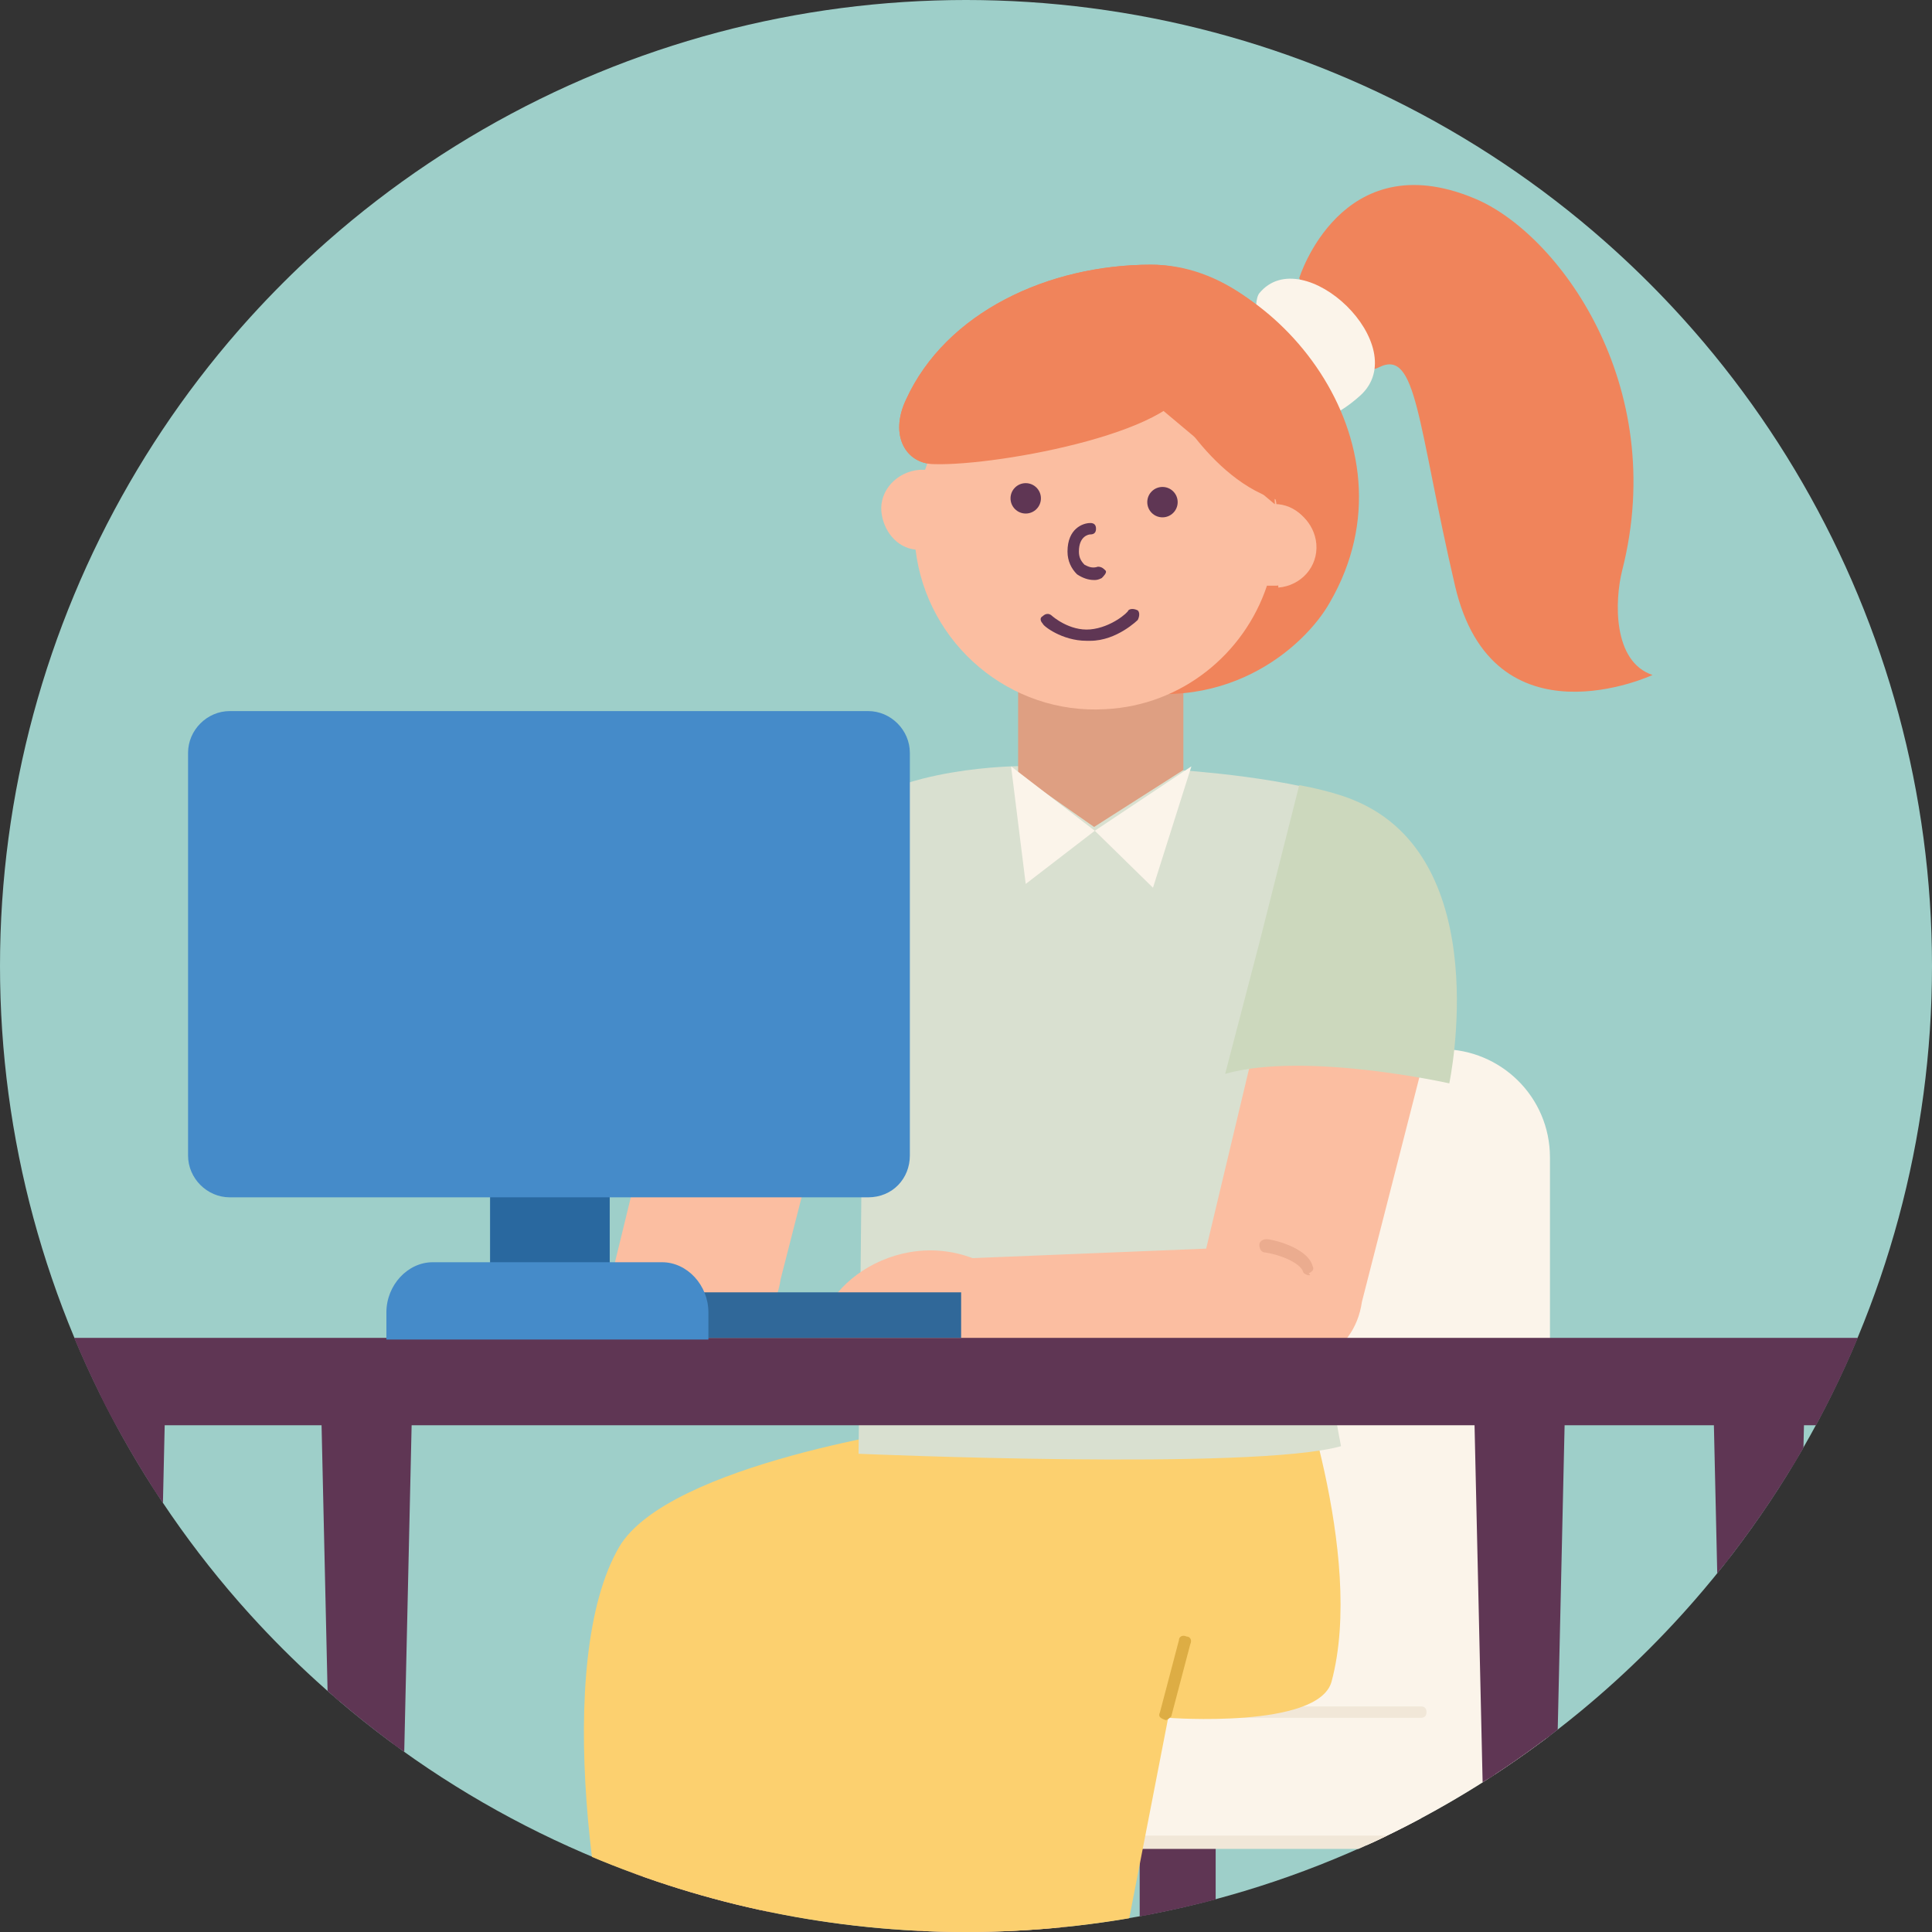 <svg xmlns="http://www.w3.org/2000/svg" width="150" height="150" viewBox="0 0 150 150" fill="none"><rect x="0" y="0" width="150" height="150" fill="#333333" stroke="none"/><g clip-path="url(#clip0_974_101274)"><circle cx="75" cy="75" r="75" fill="#9ECFC9"></circle><path d="M93.794 141.039H88.78V186.019H93.794V141.039Z" fill="#5F3654"></path><path d="M93.941 186.462H88.927C88.632 186.462 88.485 186.315 88.485 186.02V141.04C88.485 140.745 88.632 140.598 88.927 140.598H93.941C94.236 140.598 94.384 140.745 94.384 141.04V186.02C94.384 186.315 94.236 186.462 93.941 186.462ZM89.37 185.577H93.499V141.63H89.37V185.577Z" fill="#5F3654"></path><path d="M78.898 133.075V89.865C78.898 85.293 82.733 81.459 87.305 81.459H111.933C116.505 81.459 120.339 85.146 120.339 89.865V134.845C120.339 139.417 116.505 143.251 111.933 143.251H78.898V133.075Z" fill="#FBF4EA"></path><path d="M110.311 133.076H61.939C59.137 133.076 56.925 135.288 56.925 138.09C56.925 140.892 59.137 143.104 61.939 143.104H110.311V133.076Z" fill="#FBF4EA"></path><path d="M110.311 143.547H61.939C58.989 143.547 56.482 141.04 56.482 138.09C56.482 134.993 58.989 132.486 61.939 132.486H110.311C110.606 132.486 110.753 132.634 110.753 132.929C110.753 133.224 110.606 133.371 110.311 133.371H61.939C59.432 133.371 57.367 135.436 57.367 137.943C57.367 140.45 59.432 142.515 61.939 142.515H110.311C110.606 142.515 110.753 142.662 110.753 142.957C110.753 143.252 110.606 143.547 110.311 143.547Z" fill="#F1E7D8"></path><path d="M80.079 121.571C83.028 131.599 83.176 180.119 83.176 180.119V180.414C82.586 181.741 78.751 186.755 76.539 187.64C73.295 188.967 71.23 186.313 71.82 186.018L75.802 180.119L68.576 132.779L59.285 138.236L60.76 180.561C60.17 181.888 56.335 186.902 54.123 187.787C50.879 189.115 48.814 186.46 49.404 186.165L53.386 180.266C53.386 180.266 47.634 130.715 47.487 128.208C47.339 124.078 78.899 117.442 80.079 121.571Z" fill="#FBBEA1"></path><path d="M74.622 188.378C72.853 188.378 71.673 187.345 71.231 186.608C70.936 186.166 71.083 185.723 71.231 185.576L75.212 179.824L68.134 133.37L59.58 138.384L61.055 180.414C61.055 180.561 61.055 180.561 61.055 180.709C60.465 181.889 56.63 187.05 54.271 188.083C51.469 189.262 49.552 187.64 48.962 186.755C48.667 186.313 48.814 185.871 48.962 185.723L52.944 179.972C52.501 176.285 47.192 130.568 47.045 128.06C46.75 124.816 60.465 121.719 65.774 120.687C69.903 119.949 79.637 118.475 80.521 121.277C83.471 131.305 83.618 177.907 83.618 179.972V180.414V180.561C83.028 181.741 79.194 186.903 76.835 187.935C75.95 188.378 75.212 188.378 74.622 188.378ZM72.115 186.166C72.115 186.313 72.41 186.755 73 187.05C73.59 187.345 74.623 187.788 76.245 187.198C78.309 186.313 81.849 181.594 82.586 180.267V179.972C82.586 179.529 82.439 131.452 79.637 121.719C79.342 120.539 74.475 120.244 65.921 121.719C55.451 123.489 47.929 126.586 47.929 128.06C48.077 130.42 53.828 179.529 53.828 179.972C53.828 180.119 53.829 180.267 53.681 180.267L49.699 186.166C49.699 186.313 49.994 186.755 50.584 187.05C51.174 187.345 52.206 187.788 53.828 187.198C55.893 186.313 59.432 181.741 60.17 180.267L58.695 138.089C58.695 137.941 58.843 137.794 58.99 137.646L68.281 132.19C68.428 132.042 68.576 132.042 68.723 132.19C68.871 132.19 69.018 132.337 69.018 132.485L76.245 179.824C76.245 179.972 76.245 180.119 76.097 180.267L72.115 186.166Z" fill="#5F3654"></path><path d="M100.283 105.35C100.283 105.35 106.035 120.687 103.38 130.568C102.348 134.255 90.698 133.37 90.698 133.37L85.683 159.178C85.683 159.178 66.069 165.667 49.405 159.768C46.013 150.624 42.916 128.946 48.077 120.097C51.912 113.608 71.968 110.806 71.968 110.806L100.283 105.35Z" fill="#FCD06F"></path><path d="M92.024 127.914L90.549 133.518L92.024 127.914Z" fill="#FBF4EA"></path><path d="M90.498 133.547C90.35 133.547 90.35 133.547 90.498 133.547C90.055 133.399 89.908 133.252 90.055 132.957L91.53 127.353C91.53 127.058 91.825 126.91 92.12 127.058C92.415 127.058 92.562 127.353 92.415 127.648L90.94 133.252C90.793 133.399 90.645 133.547 90.498 133.547Z" fill="#DDAD44"></path><path d="M99.693 71.725L101.905 76.444L99.693 71.725Z" fill="#FCD06F"></path><path d="M101.905 76.886C101.757 76.886 101.61 76.739 101.462 76.592L99.25 71.872C99.103 71.577 99.25 71.282 99.545 71.282C99.84 71.135 100.135 71.282 100.135 71.577L102.347 76.297C102.495 76.592 102.347 76.886 102.052 76.886C102.052 76.886 102.052 76.886 101.905 76.886Z" fill="#5F3654"></path><path d="M97.775 74.822L97.333 82.343C103.527 80.573 112.523 82.343 112.523 82.343C112.523 82.343 112.818 65.826 105.149 62.286C100.872 60.369 91.434 59.779 91.434 59.779L79.194 59.484C79.194 59.484 69.608 59.484 65.478 63.466C60.612 68.185 55.893 77.771 55.893 77.771C55.893 77.771 57.515 83.08 66.511 83.08L66.806 82.49L66.953 83.08C66.953 87.652 66.658 112.87 66.658 112.87C66.658 112.87 97.333 114.198 104.117 112.28C104.117 112.28 100.282 92.961 100.872 81.753L97.775 74.822Z" fill="#D9E0D0"></path><path d="M66.806 83.081C66.806 83.081 65.332 73.348 69.461 69.219L66.806 83.081Z" fill="#D9E0D0"></path><path d="M66.806 83.524C66.511 83.524 66.364 83.377 66.364 83.082C66.364 82.639 64.889 73.053 69.166 68.777C69.313 68.629 69.608 68.629 69.903 68.777C70.051 68.924 70.051 69.219 69.903 69.514C65.921 73.496 67.249 82.934 67.249 83.082C67.396 83.377 67.101 83.524 66.806 83.524C66.806 83.524 66.954 83.524 66.806 83.524Z" fill="#5F3654"></path><path d="M79.046 50.047V60.075L84.945 64.204L91.876 59.78V51.669L79.046 50.047Z" fill="#DE9F82"></path><path d="M85 64.5L78.5 59.5L79.636 68.629L85 64.5Z" fill="#FBF4EA"></path><path d="M92.5 59.5L85 64.5L89.517 68.923L92.5 59.5Z" fill="#FBF4EA"></path><path d="M75.507 97.681L93.647 96.944L97.481 80.869L110.606 82.049L105.739 101.073C105.444 103.138 104.265 104.76 102.348 105.645L74.77 106.087C74.77 106.087 65.626 109.037 64.004 105.202C62.087 101.073 68.871 95.174 75.507 97.681Z" fill="#FBBEA1"></path><path d="M46.602 102.694L52.353 79.098L65.478 80.278L60.612 99.302C60.317 101.366 59.137 102.989 57.22 103.873L46.602 102.694Z" fill="#FBBEA1"></path><path d="M98.365 96.797C98.365 96.797 101.167 97.387 101.61 98.567L98.365 96.797Z" fill="#FBBEA1"></path><path d="M101.61 99.009C101.463 99.009 101.168 98.862 101.168 98.714C100.873 97.977 99.251 97.387 98.218 97.239C97.923 97.239 97.776 96.944 97.776 96.65C97.776 96.355 98.071 96.207 98.366 96.207C98.661 96.207 101.463 96.797 101.905 98.272C102.053 98.567 101.905 98.714 101.61 98.862C101.758 99.009 101.758 99.009 101.61 99.009Z" fill="#EBAC8F"></path><path d="M97.776 73.199L95.121 83.375C101.315 81.606 112.523 84.112 112.523 84.112C112.523 84.112 116.21 66.71 105.149 62.139C104.117 61.696 102.495 61.254 100.873 60.959L97.776 73.199Z" fill="#CCD8BD"></path><path d="M100.874 21.584C100.874 21.584 104.118 11.113 114.441 15.39C120.93 18.044 129.631 29.842 125.944 44.295C125.354 46.654 125.207 51.374 128.304 52.406C128.304 52.406 115.916 58.157 112.966 45.475C110.017 32.792 110.017 27.04 107.067 28.515C104.118 29.99 100.874 21.584 100.874 21.584Z" fill="#F0845B"></path><path d="M97.775 22.764C101.167 18.635 109.868 26.893 105.592 30.728C98.955 36.627 97.775 26.746 97.775 26.746C97.775 26.746 97.186 23.502 97.775 22.764Z" fill="#FBF4EA"></path><path d="M89.665 29.252C89.96 33.381 77.572 36.183 72.558 36.036C70.346 36.036 69.018 33.824 70.346 31.021C73.442 24.238 81.406 20.551 89.37 20.551C98.513 20.551 110.606 34.118 103.232 46.801C101.315 50.193 94.974 55.945 85.388 53.143C75.802 50.341 90.549 29.547 90.549 29.547L89.665 29.252Z" fill="#F0845B"></path><path d="M99.25 45.62C101.02 45.472 102.347 43.998 102.2 42.228C102.052 40.606 100.725 39.278 99.103 39.278C99.103 38.836 98.955 38.541 98.955 38.541L99.25 45.62Z" fill="#FBBEA1"></path><path d="M84.356 26.893C78.457 27.188 73.59 31.169 71.821 36.478C71.673 36.478 71.526 36.478 71.378 36.478C69.609 36.626 68.281 38.101 68.429 39.723C68.576 41.198 69.609 42.525 71.083 42.672C71.968 50.046 78.457 55.503 85.831 55.06C91.73 54.765 96.596 50.783 98.366 45.474C98.661 45.474 98.808 45.474 99.103 45.474C100.873 45.327 102.2 43.852 102.053 42.083C101.905 40.46 100.578 39.133 98.956 39.133L84.356 26.893Z" fill="#FBBEA1"></path><path d="M79.637 39.871C80.288 39.871 80.817 39.343 80.817 38.691C80.817 38.04 80.288 37.512 79.637 37.512C78.985 37.512 78.457 38.04 78.457 38.691C78.457 39.343 78.985 39.871 79.637 39.871Z" fill="#5F3654"></path><path d="M90.254 40.166C90.906 40.166 91.434 39.638 91.434 38.986C91.434 38.335 90.906 37.807 90.254 37.807C89.602 37.807 89.074 38.335 89.074 38.986C89.074 39.638 89.602 40.166 90.254 40.166Z" fill="#5F3654"></path><path d="M84.798 41.049C84.798 41.049 83.471 41.049 83.471 42.819C83.471 44.146 84.503 44.736 85.388 44.441L84.798 41.049Z" fill="#FBBEA1"></path><path d="M84.946 45.032C84.504 45.032 84.061 44.884 83.619 44.589C83.176 44.147 82.881 43.557 82.881 42.819C82.881 41.05 84.061 40.607 84.651 40.607C84.946 40.607 85.094 40.755 85.094 41.05C85.094 41.345 84.946 41.492 84.651 41.492C84.504 41.492 83.766 41.64 83.766 42.819C83.766 43.262 83.914 43.557 84.209 43.852C84.504 43.999 84.799 44.147 85.241 43.999C85.536 43.999 85.683 44.147 85.831 44.294C85.978 44.442 85.683 44.737 85.536 44.884C85.241 45.032 85.093 45.032 84.946 45.032Z" fill="#5F3654"></path><path d="M92.319 29.252C92.614 33.381 77.572 36.183 72.558 36.036C70.346 36.036 69.018 33.824 70.346 31.021C73.442 24.238 81.406 20.551 89.37 20.551C94.826 20.551 99.398 24.385 103.085 29.989L92.319 29.252Z" fill="#F0845B"></path><path d="M90.992 31.316C90.992 31.316 95.416 39.575 101.905 39.133L90.992 31.316Z" fill="#F0845B"></path><path d="M84.356 49.751C82.439 49.751 80.964 48.572 80.964 48.424C80.816 48.277 80.669 47.982 80.964 47.834C81.111 47.687 81.406 47.539 81.701 47.834C81.701 47.834 83.028 49.014 84.651 48.867C86.273 48.719 87.6 47.539 87.6 47.392C87.748 47.244 88.043 47.244 88.338 47.392C88.485 47.539 88.485 47.834 88.338 48.129C88.338 48.129 86.715 49.751 84.651 49.751C84.503 49.751 84.503 49.751 84.356 49.751Z" fill="#5F3654"></path><path d="M8.111 193.538H10.47L12.387 108.74H6.193L8.111 193.538Z" fill="#5F3654"></path><path d="M10.471 193.982H8.111C7.816 193.982 7.669 193.834 7.669 193.539L5.751 108.741C5.751 108.594 5.751 108.446 5.899 108.446C6.046 108.299 6.046 108.299 6.194 108.299H12.388C12.535 108.299 12.683 108.299 12.683 108.446C12.83 108.594 12.83 108.594 12.83 108.741L10.913 193.539C10.913 193.834 10.765 193.982 10.471 193.982ZM8.553 193.097H10.028L11.945 109.184H6.784L8.553 193.097Z" fill="#5F3654"></path><path d="M27.282 193.538H29.642L31.559 108.74H25.365L27.282 193.538Z" fill="#5F3654"></path><path d="M29.642 193.982H27.282C26.988 193.982 26.84 193.834 26.84 193.539L24.923 108.741C24.923 108.594 24.923 108.446 25.07 108.446C25.218 108.299 25.218 108.299 25.365 108.299H31.559C31.707 108.299 31.854 108.299 31.854 108.446C32.002 108.594 32.002 108.594 32.002 108.741L30.084 193.539C30.084 193.834 29.937 193.982 29.642 193.982ZM27.725 193.097H29.2L31.117 109.184H25.808L27.725 193.097Z" fill="#5F3654"></path><path d="M135.382 193.538H137.742L139.659 108.74H133.612L135.382 193.538Z" fill="#5F3654"></path><path d="M137.742 193.982H135.383C135.088 193.982 134.94 193.834 134.94 193.539L133.023 108.741C133.023 108.594 133.023 108.446 133.17 108.446C133.318 108.299 133.318 108.299 133.465 108.299H139.659C139.807 108.299 139.954 108.299 139.954 108.446C140.102 108.594 140.102 108.594 140.102 108.741L138.185 193.539C138.185 193.834 138.037 193.982 137.742 193.982ZM135.825 193.097H137.3L139.217 109.184H134.055L135.825 193.097Z" fill="#5F3654"></path><path d="M116.8 193.538H119.16L120.93 108.74H114.883L116.8 193.538Z" fill="#5F3654"></path><path d="M119.16 193.982H116.8C116.505 193.982 116.358 193.834 116.358 193.539L114.44 108.741C114.44 108.594 114.44 108.446 114.588 108.446C114.735 108.299 114.735 108.299 114.883 108.299H121.077C121.224 108.299 121.372 108.299 121.372 108.446C121.519 108.594 121.519 108.594 121.519 108.741L119.602 193.539C119.602 193.834 119.307 193.982 119.16 193.982ZM117.242 193.097H118.717L120.634 109.184H115.473L117.242 193.097Z" fill="#5F3654"></path><path d="M145.558 103.873H0.442V110.657H145.558V103.873Z" fill="#5F3654"></path><path d="M74.622 100.334H43.947V103.873H74.622V100.334Z" fill="#306899"></path><path d="M47.339 92.076H38.048V101.367H47.339V92.076Z" fill="#29689F"></path><path d="M54.85 104H30V101.892C30 99.784 31.647 98 33.593 98H51.407C53.353 98 55 99.784 55 101.892V104H54.85Z" fill="#458BC9"></path><path d="M67.397 92.961H17.845C16.075 92.961 14.601 91.486 14.601 89.716V58.452C14.601 56.682 16.075 55.207 17.845 55.207H67.397C69.166 55.207 70.641 56.682 70.641 58.452V89.716C70.641 91.486 69.314 92.961 67.397 92.961Z" fill="#458BC9"></path></g><defs><clipPath id="clip0_974_101274"><path d="M0 75C0 33.579 33.579 0 75 0C116.421 0 150 33.579 150 75C150 116.421 116.421 150 75 150C33.579 150 0 116.421 0 75Z" fill="white"></path></clipPath></defs></svg>